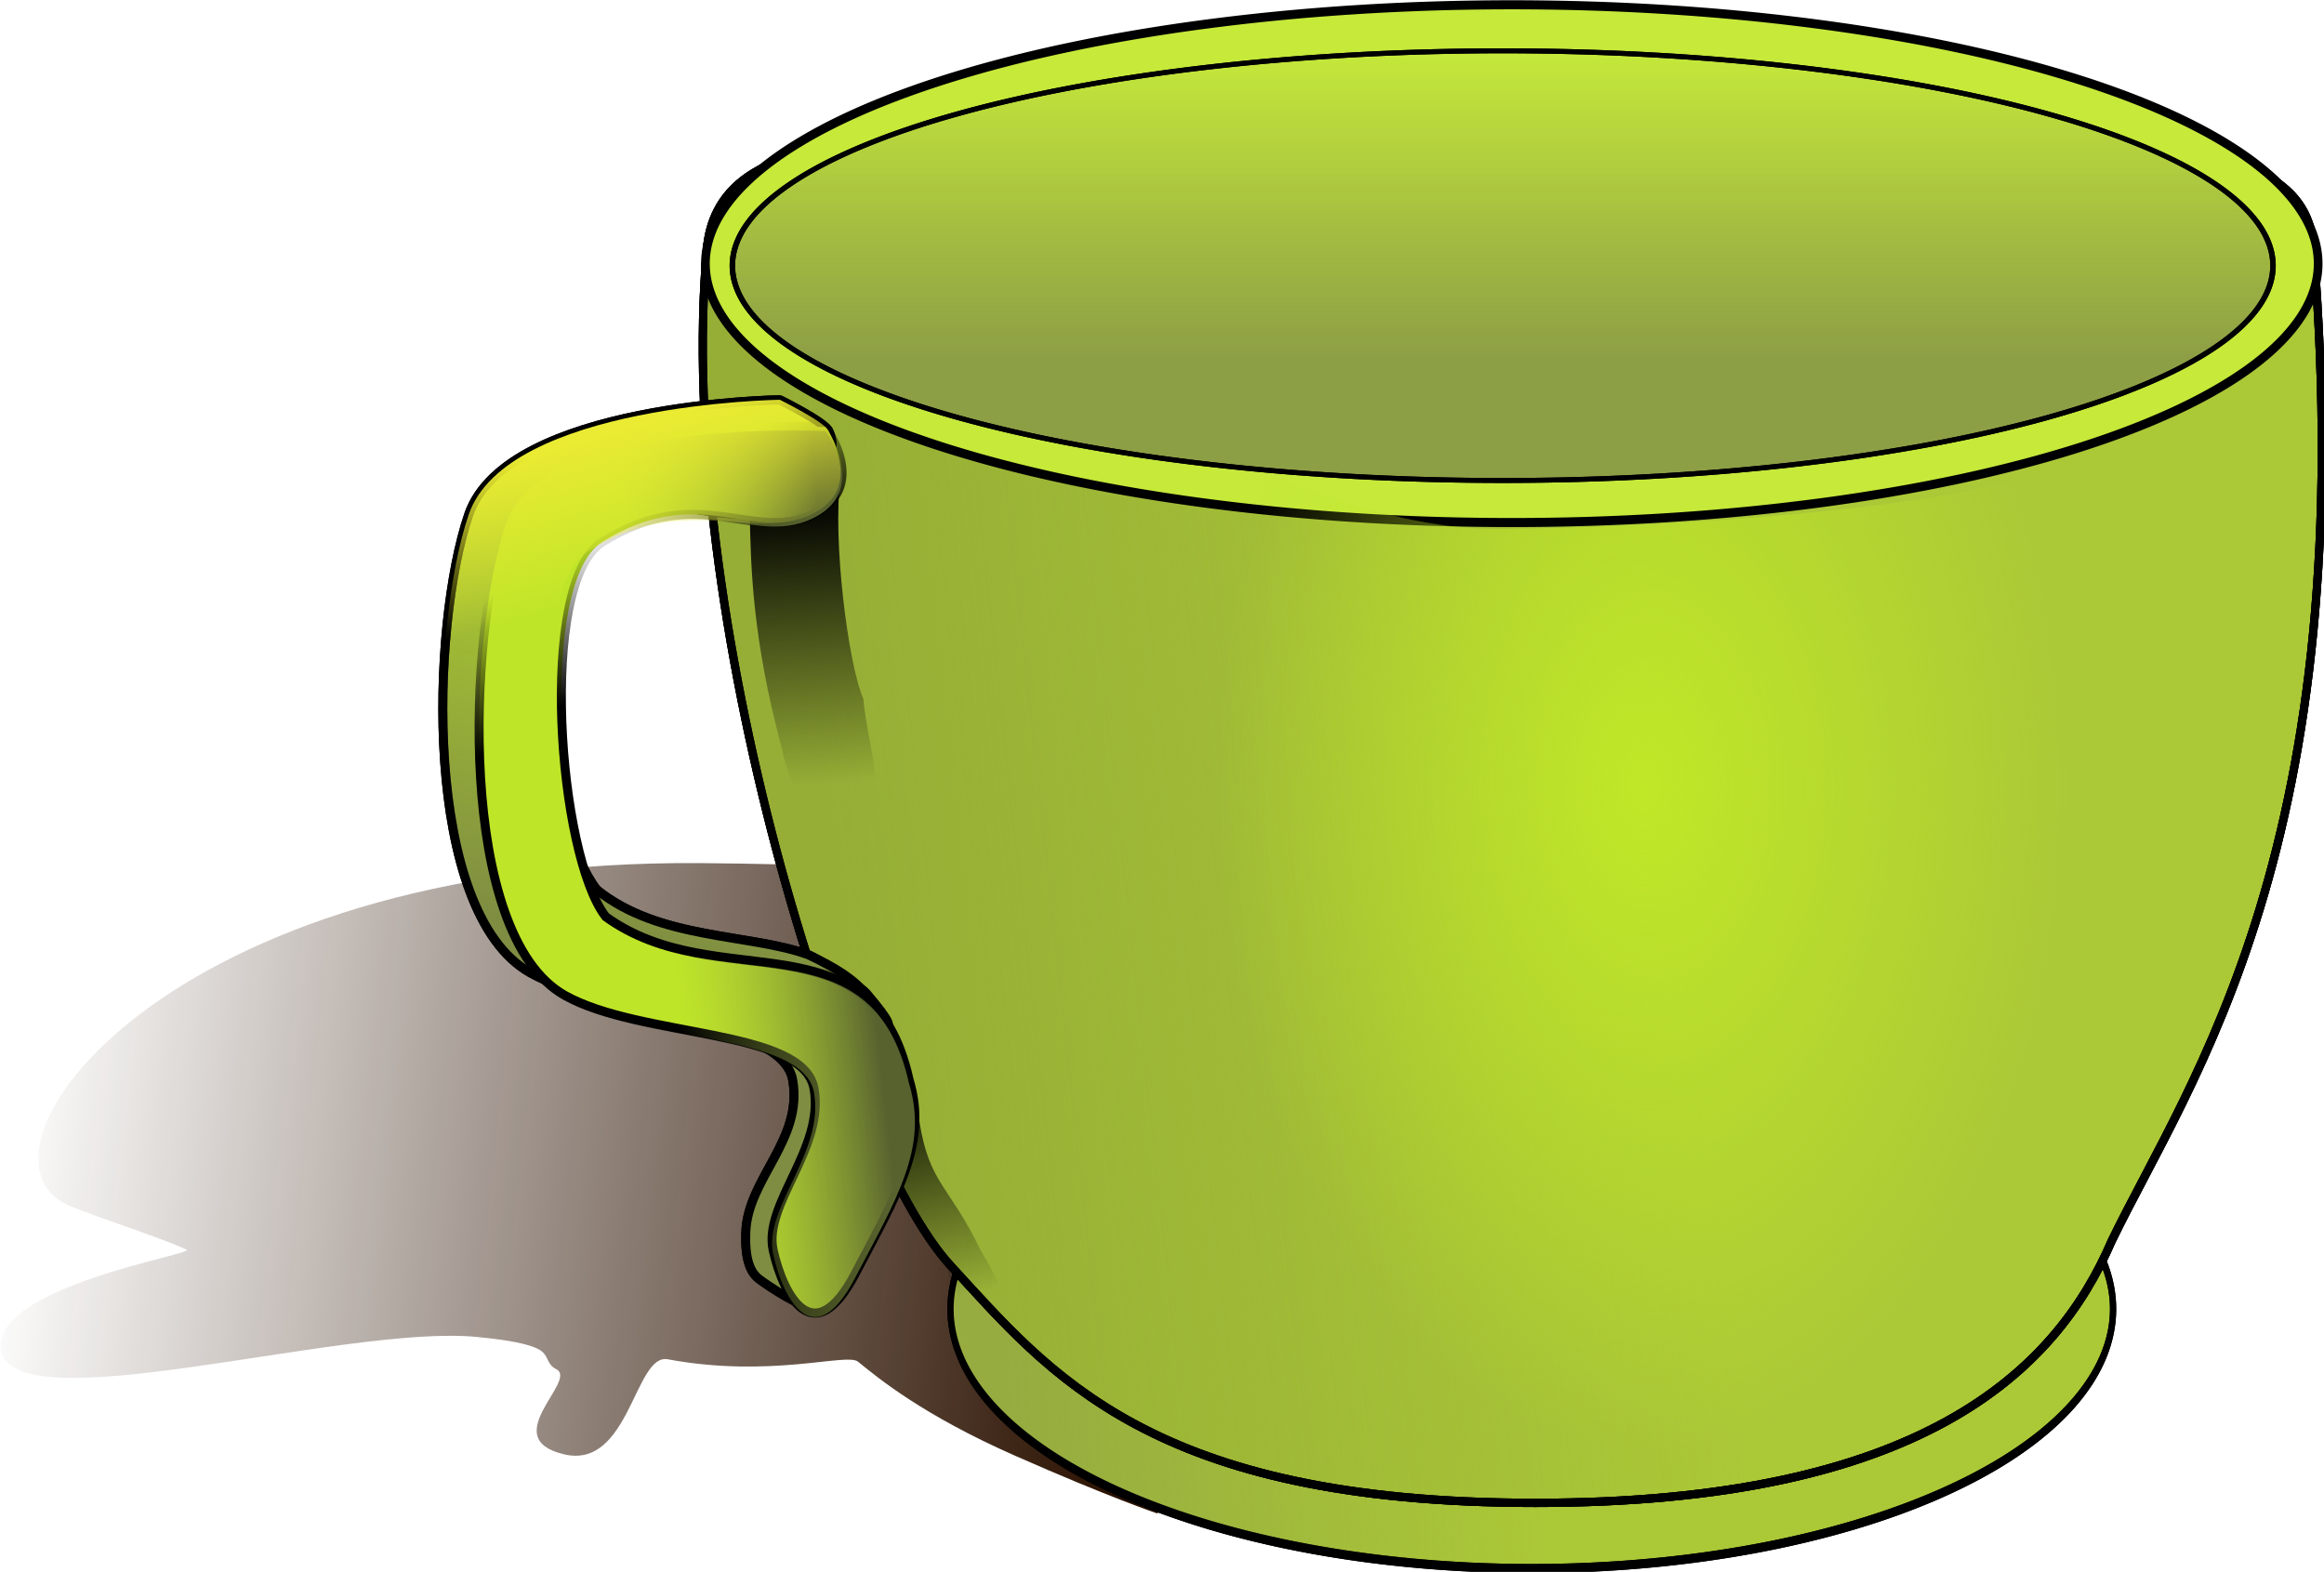 <svg xmlns="http://www.w3.org/2000/svg" xmlns:xlink="http://www.w3.org/1999/xlink" viewBox="0 0 197.51 133.57" version="1.0"><defs><linearGradient id="a"><stop offset="0" stop-color="#8d9f45"/><stop offset="1" stop-color="#8d9f45" stop-opacity="0"/></linearGradient><linearGradient id="h" y2="83.437" xlink:href="#a" gradientUnits="userSpaceOnUse" x2="758.57" y1="124.33" x1="758.57"/><linearGradient id="m" y2="173.12" gradientUnits="userSpaceOnUse" x2="212.4" gradientTransform="translate(-.444 .888)" y1="170.64" x1="234.24"><stop offset="0" stop-color="#57622f"/><stop offset="1" stop-color="#9fb644" stop-opacity="0"/></linearGradient><linearGradient id="l" y2="132.92" gradientUnits="userSpaceOnUse" x2="204.84" gradientTransform="translate(-.444 .444)" y1="145.34" x1="212.5"><stop offset="0"/><stop offset="1" stop-opacity="0"/></linearGradient><linearGradient id="k" y2="118.71" gradientUnits="userSpaceOnUse" x2="203.96" y1="176.46" x1="191.46"><stop offset="0" stop-color="#7e8d42"/><stop offset="1" stop-color="#7e8d42" stop-opacity="0"/></linearGradient><linearGradient id="j" y2="161.75" xlink:href="#b" gradientUnits="userSpaceOnUse" x2="227.08" y1="132.13" x1="225.3"/><linearGradient id="e" y2="115.93" gradientUnits="userSpaceOnUse" x2="758.57" y1="122.04" x1="675.42"><stop offset="0" stop-color="#96ac40"/><stop offset="1" stop-color="#96ac40" stop-opacity="0"/></linearGradient><linearGradient id="n" y2="139.06" gradientUnits="userSpaceOnUse" x2="211.91" y1="122.46" x1="207.32"><stop offset="0" stop-color="#eaeb32"/><stop offset="1" stop-color="#eaeb32" stop-opacity="0"/></linearGradient><linearGradient id="b"><stop offset="0"/><stop offset="1" stop-opacity="0"/></linearGradient><linearGradient id="g" y2="156.31" xlink:href="#b" gradientUnits="userSpaceOnUse" x2="230.33" gradientTransform="translate(9.506 62.918)" y1="132.13" x1="225.3"/><linearGradient id="f" y2="155.84" xlink:href="#c" gradientUnits="userSpaceOnUse" x2="323.9" y1="166.05" x1="231.06"/><linearGradient id="c"><stop offset="0" stop-color="#96ae36"/><stop offset="1" stop-color="#96ae36" stop-opacity="0"/></linearGradient><linearGradient id="d" y2="199.03" gradientUnits="userSpaceOnUse" x2="137.58" y1="213.1" x1="265.37"><stop offset="0" stop-color="#2b1100"/><stop offset="1" stop-color="#2b1100" stop-opacity="0"/></linearGradient><radialGradient id="i" gradientUnits="userSpaceOnUse" cy="125.9" cx="300.98" gradientTransform="matrix(.005 .807 -.524 .003 386.11 -81.442)" r="91.1"><stop offset="0" stop-color="#c1e827"/><stop offset="1" stop-color="#c1e827" stop-opacity="0"/></radialGradient></defs><path d="M319.57 177.04s-57.16-6.3-103.55-6.69c-60.24-.5-83.85 32.39-70.72 37.82 3.23 1.34 9.98 3.43 13.1 4.84 1.08.49-21.33 3.99-20.82 10.82.67 8.77 38.61-2.69 53.44-1.17 1.71.17 5.08.51 6.7 1.3 1.31.63.89 1.67 2.06 2.24 2.53 1.23-6.72 7.63.88 9.4 7.34 1.71 7.9-11.17 11.61-10.49 11.56 2.12 20.04-.74 21.3.26 2.26 1.81 7.24 5.89 17.65 10.41 10.41 4.53 15.84 6.34 15.84 6.34l40.74-25.8 11.77-39.28z" fill-rule="evenodd" fill="url(#d)" transform="matrix(.759 0 0 .77 -104.364 -57.818)"/><path d="M851.43 112.36a92.857 28.571 0 11-185.72 0 92.857 28.571 0 11185.72 0z" transform="matrix(.532 0 0 .772 -273.376 24.502)" stroke-linejoin="round" stroke="#000" fill="#abc837"/><path d="M851.43 112.36a92.857 28.571 0 11-185.72 0 92.857 28.571 0 11185.72 0z" transform="matrix(.532 0 0 .772 -273.376 24.502)" stroke-linejoin="round" stroke="#000" fill="url(#e)"/><path d="M373.94 212.08c-6.32 14.47-21.44 28.88-64.52 28.88-43.07 0-54.4-14.33-65.47-26.18-12-12.84-30.95-72.11-27.29-112.24 2.29-25.199 69.45-.72 88.91-.72 17.3 0 89.03-22.924 90.95.29 5.47 66.36-13.83 92.14-22.58 109.97z" stroke-linejoin="round" stroke="#000" stroke-width=".917" fill="#abc837" transform="matrix(.759 0 0 .77 -104.364 -57.818)"/><path d="M373.94 212.08c-6.32 14.47-21.44 28.88-64.52 28.88-43.07 0-54.4-14.33-65.47-26.18-12-12.84-30.95-72.11-27.29-112.24 2.29-25.199 69.45-.72 88.91-.72 17.3 0 89.03-22.924 90.95.29 5.47 66.36-13.83 92.14-22.58 109.97z" stroke-linejoin="round" stroke="#000" stroke-width=".917" fill="url(#f)" transform="matrix(.759 0 0 .77 -104.364 -57.818)"/><path d="M373.94 212.08c-6.32 14.47-21.44 28.88-64.52 28.88-43.07 0-54.4-14.33-65.47-26.18-12-12.84-30.95-72.11-27.29-112.24 2.29-25.199 69.45-.72 88.91-.72 17.3 0 89.03-22.924 90.95.29 5.47 66.36-13.83 92.14-22.58 109.97z" stroke-linejoin="round" stroke="#000" stroke-width=".917" fill="url(#f)" transform="matrix(.759 0 0 .77 -104.364 -57.818)"/><path d="M231.18 194.87c0 .38-.23-.07-.23-.46.09 4.7 5.25 6.94 9.15 15.24 1.07 2.28 3.3 3.35 3.79 7.07.33 2.64-6.43 16.31-5.69 18.16 2.09 5.22 8.51-3.39 9.51-7.38.93-3.71 1.29-3.67 2.28-7.19.45-1.59-.98-4.48-2.7-7.25-3.51-7.21-5.73-7.24-6.85-14.25-1.61-1.62-3.23-8.57-5.15-7.93-1.08.36-9 3.99-4.11 3.99z" opacity=".95" fill-rule="evenodd" fill="url(#g)" transform="matrix(.759 0 0 .77 -104.364 -57.818)"/><path d="M851.43 112.36a92.857 28.571 0 11-185.72 0 92.857 28.571 0 11185.72 0z" transform="matrix(.738 0 0 .77 -431.342 -64.11)" stroke-linejoin="round" stroke="#000" fill="#c6e93a"/><path d="M851.43 112.36a92.857 28.571 0 11-185.72 0 92.857 28.571 0 11185.72 0z" transform="matrix(.705 0 0 .639 -407.083 -49.222)" stroke-linejoin="round" stroke="#000" stroke-width=".659" fill="url(#h)"/><path d="M373.94 213.1c-6.32 14.47-21.44 28.88-64.52 28.88-43.07 0-54.4-14.33-65.47-26.18-12-12.84-30.95-72.11-27.29-112.24 2.29-25.198 49.54 30.53 89.42 29.92 12.93-.2 52.59-1.57 65.23-8.18 27.25-14.27 23.9-38.027 25.21-22.17 5.47 66.36-13.83 92.14-22.58 109.97z" fill="url(#i)" transform="matrix(.759 0 0 .77 -104.364 -57.818)"/><path d="M224.82 119.21s-30.56.42-34.83 12.66-5.21 43.86 6.89 50.58c8.5 4.72 28.18 5.18 29.38 11.82s-5.04 10.89-5.25 16.82c-.11 2.92.48 4.41 1.48 5.16 1.02.76 4.87 3.31 6.44 3.26 1.15-.04 1.32.08 2.57-2.28 4.6-8.66 6.41-23.42 4.48-25.98-2.38-5.43 4.43.28-1.46-6.54-.66-.76-5.46-3.87-6.49-4.24-6.56-2.37-16.72-1.61-23.7-7.18-5.35-6.74-10.83-34.87-3.58-39.34 10.7-6.61 16.82.05 23.45-3 4.83-2.22 7.46-5.67 6.08-8.33-.5-.99-5.46-3.41-5.46-3.41z" fill-rule="evenodd" stroke="#000" stroke-width="1.007" fill="#bfe528" transform="matrix(.759 0 0 .77 -104.364 -57.818)"/><path d="M221.67 131.95c0 .39-.22-.07-.22-.45.11 5.98.26 14.08 3.65 26.37.33 2.65 5.12 13.15 5.86 14.99 2.09 5.23 3.08-2.71 4.08-6.7 1.34-5.38-.32-8.46-.88-13.98-1.7-3.82-3.46-17.65-2.55-24.21-1.61-1.61-3.91-.64-5.83 0-1.07.35-8.99 3.98-4.11 3.98z" opacity=".95" fill-rule="evenodd" fill="url(#j)" transform="matrix(.759 0 0 .77 -104.364 -57.818)"/><path d="M224.82 119.21s-30.56.42-34.83 12.66-5.21 43.86 6.89 50.58c8.5 4.72 28.18 5.18 29.38 11.82s-5.04 10.89-5.25 16.82c-.11 2.92.48 4.41 1.48 5.16 1.02.76 4.87 3.31 6.44 3.26 1.15-.04 1.32.08 2.57-2.28 4.6-8.66 6.41-23.42 4.48-25.98.32-5.69-1.79-7.88-7.95-10.78-6.56-2.37-16.72-1.61-23.7-7.18-5.35-6.74-10.83-34.87-3.58-39.34 10.7-6.61 16.82.05 23.45-3 4.83-2.22 7.46-5.67 6.08-8.33-.5-.99-5.46-3.41-5.46-3.41z" fill-rule="evenodd" stroke="#000" stroke-width="1.007" fill="url(#k)" transform="matrix(.759 0 0 .77 -104.364 -57.818)"/><path d="M229.93 122.22s-2.09-.1-5.27-.06c-9.15.15-27.31 1.59-30.48 10.68-4.28 12.24-5.55 45.37 6.55 52.1 8.5 4.72 26.72 3.65 27.92 10.29s-5.72 12.75-4.57 17.86c1.16 5.11 4.58 11.24 9.18 2.58 4.6-8.67 8.23-14.32 6.03-21.43-4.19-18.58-21.37-9.02-33.96-17.97-5.34-6.74-7.64-36.88-.4-41.36 10.71-6.6 16.82.05 23.45-2.99s1.55-9.7 1.55-9.7z" fill-rule="evenodd" stroke="url(#l)" stroke-width="1.007" fill="#bfe528" transform="matrix(.759 0 0 .77 -104.364 -57.818)"/><path d="M229.93 122.67s-2.09-.11-5.27-.06c-9.15.14-27.31 1.59-30.48 10.67-4.28 12.25-5.55 45.38 6.55 52.1 8.5 4.72 26.72 3.65 27.92 10.29 1.2 6.65-5.72 12.75-4.57 17.86 1.16 5.11 4.58 11.25 9.18 2.58s8.23-14.32 6.03-21.43c-4.19-18.57-21.37-9.01-33.96-17.96-5.34-6.74-7.64-36.89-.4-41.36 10.71-6.61 16.82.05 23.45-3 6.63-3.04 1.55-9.69 1.55-9.69z" fill-rule="evenodd" fill="url(#m)" transform="matrix(.759 0 0 .77 -104.364 -57.818)"/><path d="M224.82 119.21s-30.56.42-34.83 12.66-5.21 43.86 6.89 50.58c8.5 4.72 28.18 5.18 29.38 11.82s-5.04 10.89-5.25 16.82c-.11 2.92.48 4.41 1.48 5.16 1.02.76 4.87 3.31 6.44 3.26 1.15-.04 1.32.08 2.57-2.28 4.6-8.66 6.41-23.42 4.48-25.98.03-9.4-1.54-6.24-7.95-10.78-4.4-5.41-16.72-1.61-23.7-7.18-5.35-6.74-8.15-32.91-.9-37.39 10.7-6.6 18.26-.98 24.89-4.02 4.83-2.22 3.34-6.6 1.96-9.26-.5-.99-5.46-3.41-5.46-3.41z" fill-rule="evenodd" fill="url(#n)" transform="matrix(.759 0 0 .77 -104.364 -57.818)"/><path d="M851.43 112.36a92.857 28.571 0 11-185.72 0 92.857 28.571 0 11185.72 0z" transform="matrix(.705 0 0 .639 -407.083 -49.222)" stroke-linejoin="round" stroke="#000" stroke-width=".659" fill="url(#h)"/></svg>